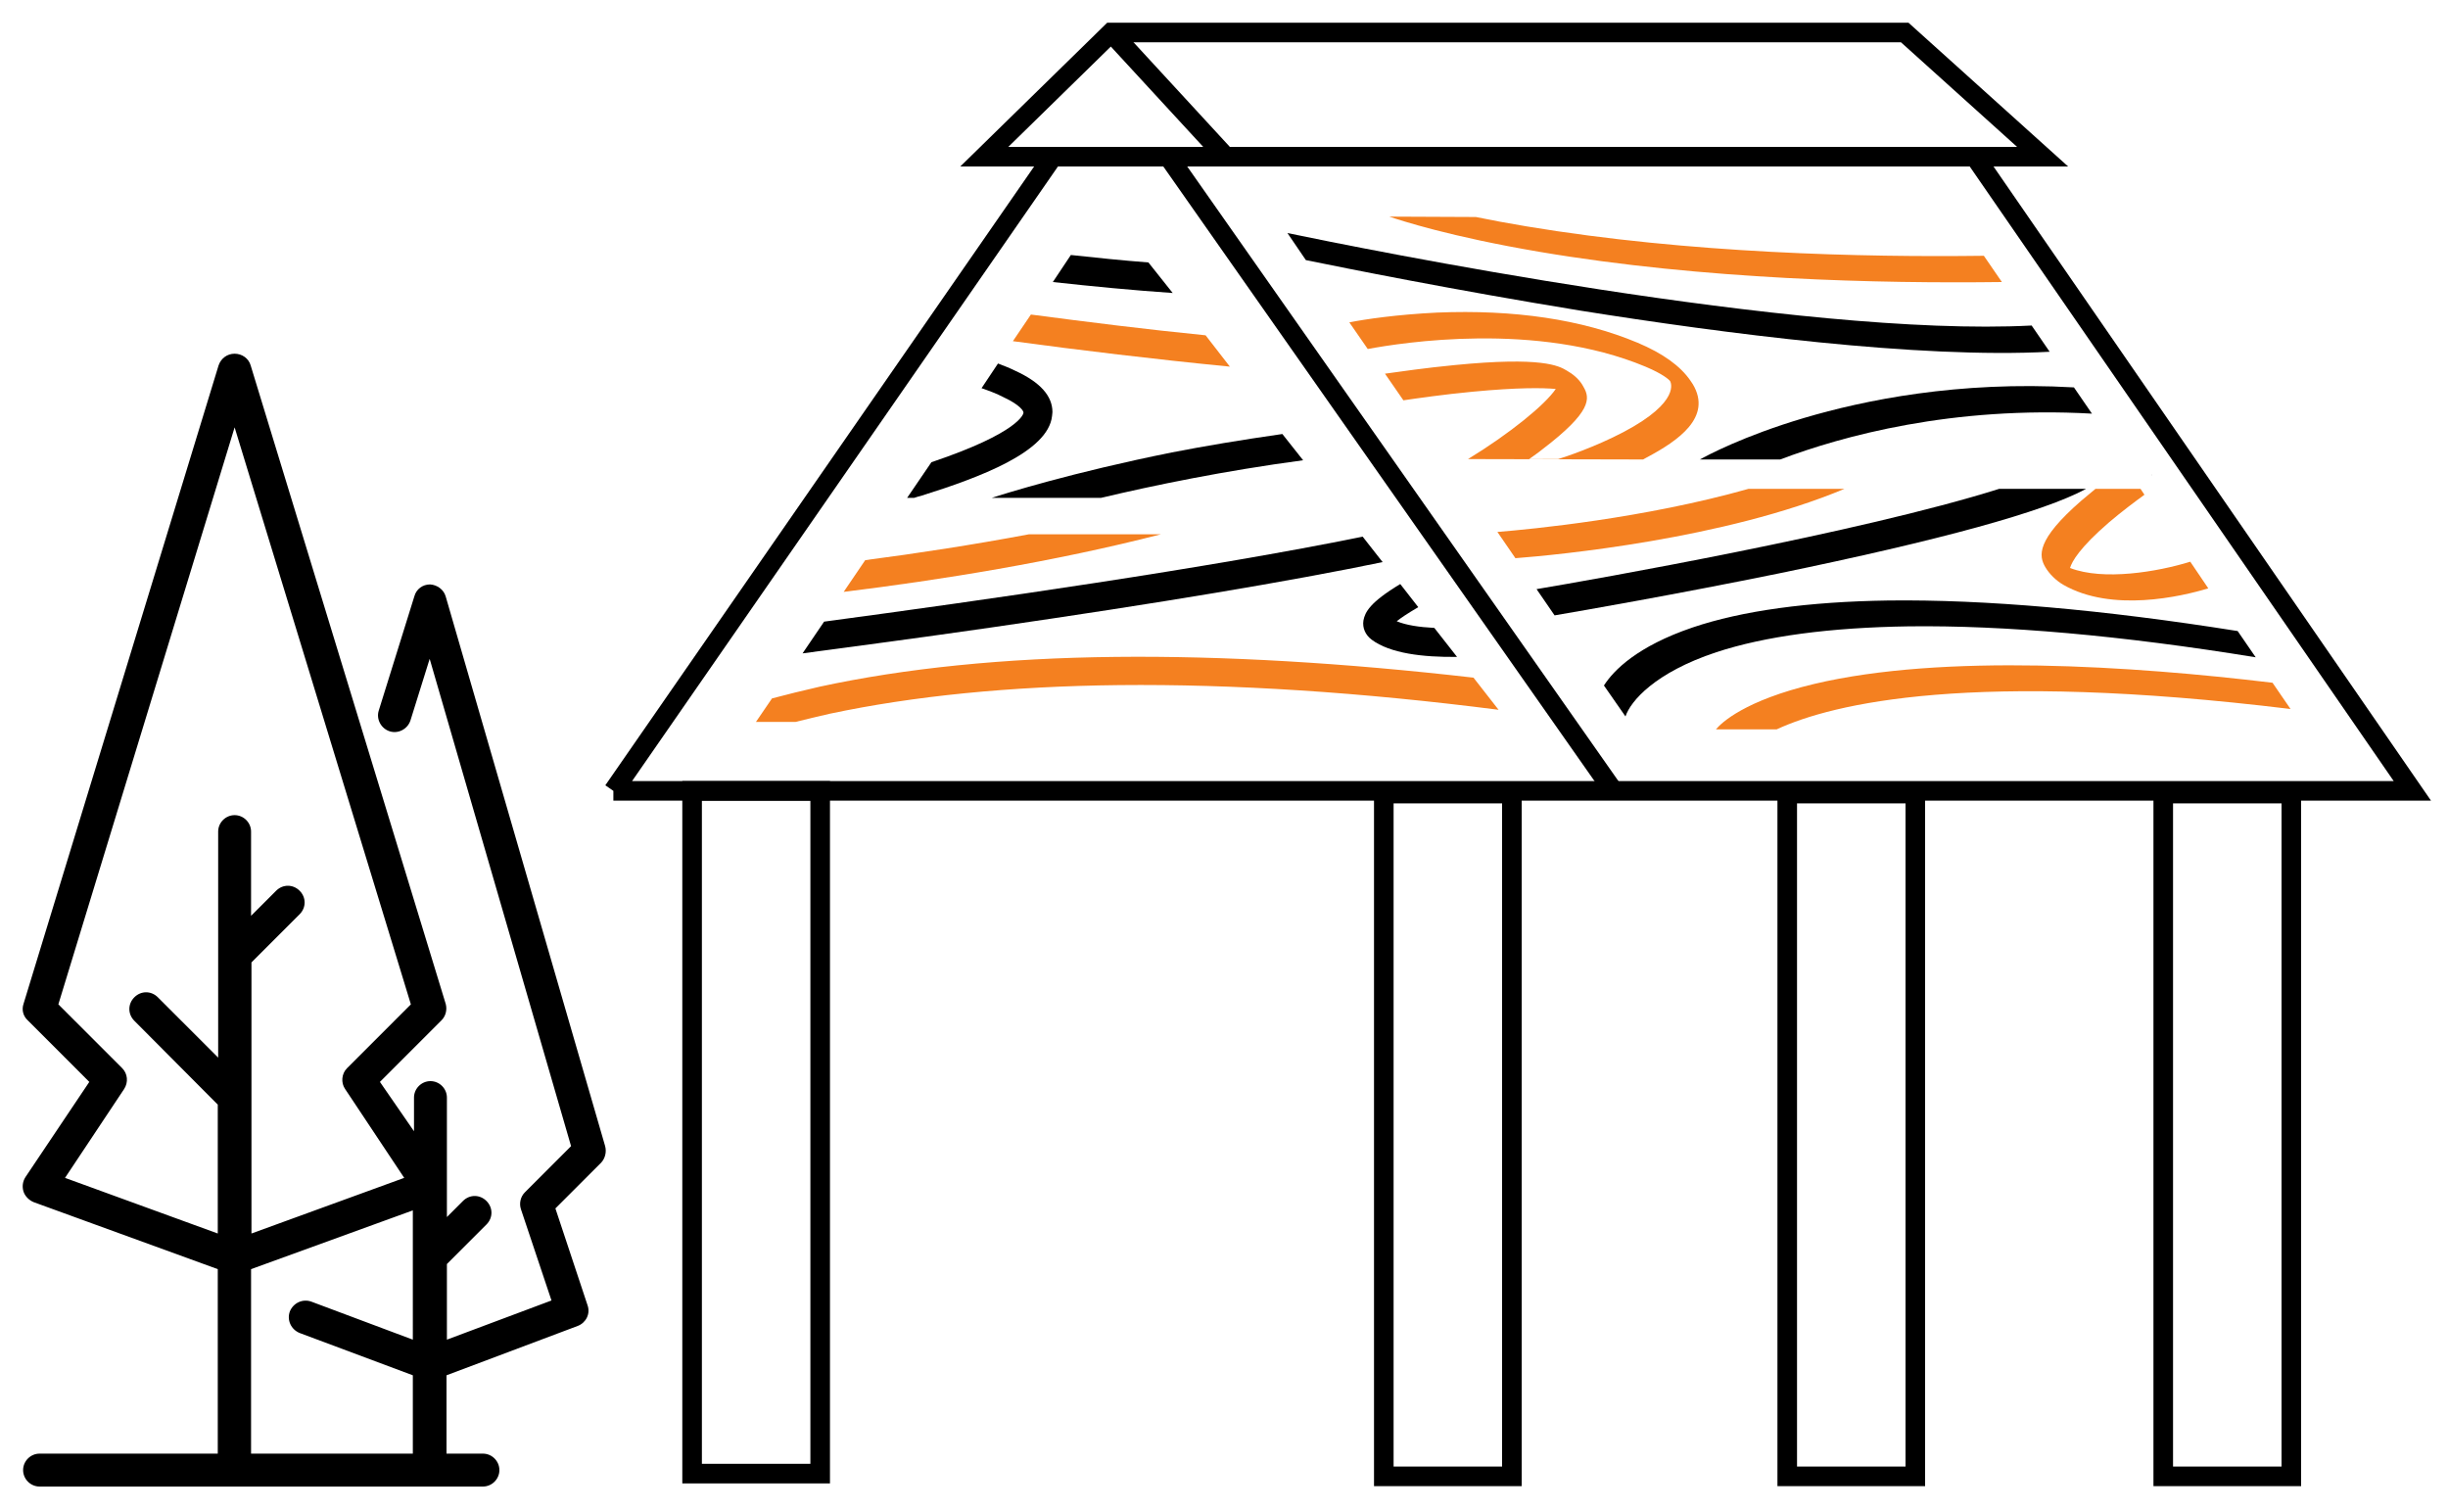 <?xml version="1.0" encoding="utf-8"?>
<!-- Generator: Adobe Illustrator 24.1.3, SVG Export Plug-In . SVG Version: 6.00 Build 0)  -->
<svg version="1.1" id="Layer_1" xmlns="http://www.w3.org/2000/svg" xmlns:xlink="http://www.w3.org/1999/xlink" x="0px" y="0px"
	 viewBox="0 0 625 386" style="enable-background:new 0 0 625 386;" xml:space="preserve">
<style type="text/css">
	.st0{display:none;}
	.st1{display:inline;}
	.st2{fill:none;}
	.st3{fill:none;stroke:#000000;stroke-width:5;stroke-miterlimit:10;}
	.st4{fill:#EA9657;}
	.st5{fill:#F48020;}
</style>
<g id="Layer_1_1_" class="st0">
	<g class="st1">
		<rect x="465.5" y="207.9" class="st2" width="16" height="128"/>
		<rect x="497.5" y="207.9" class="st2" width="48" height="128"/>
		<rect x="393.5" y="207.9" class="st2" width="56" height="128"/>
		<rect x="561.5" y="207.9" class="st2" width="16" height="128"/>
		<rect x="361.5" y="207.9" class="st2" width="16" height="128"/>
		<rect x="185.5" y="207.9" class="st2" width="16" height="128"/>
		<polygon class="st2" points="345.5,207.9 217.5,207.9 217.5,335.9 305.5,335.9 329.5,335.9 345.5,335.9 		"/>
		<polygon class="st2" points="312.9,47.9 413.7,191.9 602.2,191.9 501.4,47.9 		"/>
		<polygon class="st2" points="281.5,19.2 268.8,31.9 294.2,31.9 		"/>
		<polygon class="st2" points="293.4,47.9 269.7,47.9 168.9,191.9 394.2,191.9 		"/>
		<polygon class="st2" points="502.2,31.9 486.2,15.9 300.8,15.9 316.8,31.9 		"/>
		<path d="M185.5,207.9h16v128h16v-128h128v128h16v-128h16v128h16v-128h56v128h16v-128h16v128h16v-128h48v128h16v-128h16v128h16
			v-128h24c4.4,0,8-3.6,8-8c0-1.6-0.5-3.2-1.4-4.6L520.9,47.9h0.6c4.4,0,8-3.6,8-8c0-2.1-0.8-4.2-2.3-5.7l-32-32
			c-1.5-1.5-3.5-2.3-5.7-2.3h-208l0,0c-0.3,0-0.7,0-1,0.1c-0.1,0-0.2,0-0.2,0c-0.3,0.1-0.7,0.1-1,0.2h-0.1c-0.3,0.1-0.6,0.2-0.9,0.4
			c-0.1,0-0.1,0.1-0.2,0.1c-0.3,0.2-0.6,0.3-0.9,0.5l0,0c-0.3,0.2-0.5,0.4-0.8,0.6c-0.1,0.1-0.1,0.1-0.2,0.2
			c-0.1,0.1-0.1,0.1-0.2,0.2l-32,32c-3.1,3.1-3.1,8.2,0,11.3c1.5,1.5,3.5,2.3,5.7,2.3h0.6L147,195.3c-2.5,3.6-1.7,8.6,2,11.1
			c1.3,0.9,2.9,1.4,4.6,1.4h16v128h16V207.9H185.5z M602.2,191.9H413.7l-100.8-144h188.5L602.2,191.9z M486.2,15.9l16,16H316.8
			l-16-16H486.2z M281.5,19.2l12.7,12.7h-25.4L281.5,19.2z M168.9,191.9l100.8-144h23.7l100.8,144H168.9z"/>
	</g>
</g>
<g id="Layer_2_1_" class="st0">
	<rect x="169.5" y="335.9" class="st1" width="48" height="13.1"/>
	<rect x="345.5" y="335.9" class="st1" width="48" height="13.1"/>
	<rect x="449.5" y="335.9" class="st1" width="48" height="13.1"/>
	<rect x="545.5" y="335.9" class="st1" width="48" height="13.1"/>
</g>
<g id="Layer_6">
	<polyline class="st3" points="156.6,201.9 615.9,201.9 504.2,40 268.8,40 156.6,201.9 	"/>
	<polygon class="st3" points="283.7,8.3 251.3,40 521.5,40 486.3,8.3 	"/>
	<line class="st3" x1="283.7" y1="8.3" x2="312.9" y2="40"/>
	<line class="st3" x1="411.9" y1="201.9" x2="298.3" y2="40"/>
	<rect x="176.7" y="201.9" class="st3" width="32.7" height="174.3"/>
	<rect x="353.3" y="202.6" class="st3" width="32.7" height="174.3"/>
	<rect x="456.3" y="202.6" class="st3" width="32.7" height="174.3"/>
	<rect x="552.3" y="202.6" class="st3" width="32.7" height="174.3"/>
</g>
<g id="trees_1">
	<g>
		<path class="st2" d="M64.1,200.8l6.4-6.4c1.7-1.7,4.3-1.7,6,0s1.7,4.3,0,6l-12.3,12.3v69.2l39-14.2L88,245
			c-1.1-1.7-0.9-3.9,0.5-5.3l16.3-16.3l-45-147.3l-45,147.3l16.3,16.3c1.4,1.4,1.6,3.7,0.5,5.3l-15.1,22.7l39,14.2V249l-21.4-21.4
			c-1.7-1.7-1.7-4.3,0-6s4.3-1.7,6,0L55.6,237v-57.7c0-2.3,1.9-4.2,4.2-4.2s4.2,1.9,4.2,4.2L64.1,200.8L64.1,200.8z"/>
		<path d="M154.5,292.6L154.5,292.6l-40.7-140.3c-0.5-1.8-2.2-3-4-3.1l0,0c-1.9,0-3.5,1.2-4,3l-9.1,29.2c-0.7,2.2,0.6,4.6,2.8,5.3
			c2.2,0.7,4.6-0.6,5.3-2.8l4.9-15.7l36.1,124.4L134,304.4c-1.1,1.1-1.5,2.8-1,4.3l7.8,23.3l-26.7,10v-19.3l10.1-10.1
			c1.7-1.7,1.7-4.3,0-6s-4.3-1.7-6,0l-4.1,4.1v-30.5c0-2.3-1.9-4.2-4.2-4.2c-2.3,0-4.2,1.9-4.2,4.2v8.6L97,276.2l15.7-15.7
			c1.1-1.1,1.5-2.7,1.1-4.2L64,93.3c-0.5-1.8-2.2-3-4.1-3c-1.9,0-3.5,1.2-4.1,3L6,256.3c-0.5,1.5-0.1,3.1,1.1,4.2l15.7,15.7
			L6.5,300.5c-0.7,1.1-0.9,2.4-0.5,3.7c0.4,1.2,1.4,2.2,2.6,2.7l47,17.1v18.5l0,0v8.7v19.9H23.7H10.1c-2.3,0-4.2,1.9-4.2,4.2
			c0,2.3,1.9,4.2,4.2,4.2h113.2c2.3,0,4.2-1.9,4.2-4.2c0-2.3-1.9-4.2-4.2-4.2H114v-20l33.5-12.6c2.1-0.8,3.3-3.1,2.5-5.3l-8.2-24.7
			l11.7-11.7C154.5,295.7,154.9,294.1,154.5,292.6z M59.9,208.1c-2.3,0-4.2,1.9-4.2,4.2V270l-15.4-15.4c-1.7-1.7-4.3-1.7-6,0
			s-1.7,4.3,0,6L55.6,282v32.9l-39-14.2L31.7,278c1.1-1.7,0.9-3.9-0.5-5.3l-16.3-16.3l45-147.3l45,147.3l-16.3,16.3
			c-1.4,1.4-1.6,3.7-0.5,5.3l15.1,22.7l-39,14.2v-69.2l12.3-12.3c1.7-1.7,1.7-4.3,0-6s-4.3-1.7-6,0l-6.4,6.4v-21.5
			C64.1,210,62.2,208.1,59.9,208.1z M105.4,342l-25.9-9.7c-2.2-0.8-4.6,0.3-5.5,2.5c-0.8,2.2,0.3,4.6,2.5,5.5l28.9,10.8v20h-2.9
			h-2.6h-8.7H64.1v-15.5v-10.1v-3.3V324l41.3-15C105.4,309,105.4,342,105.4,342z"/>
	</g>
</g>
<g id="trees_2" class="st0">
	<g class="st1">
		<path class="st2" d="M140,133.1l3.8-3.8c1-1,2.6-1,3.5,0c1,1,1,2.6,0,3.5l-7.3,7.3V181l23.1-8.4l-8.9-13.4c-0.7-1-0.5-2.3,0.3-3.2
			l9.7-9.7l-26.6-87.2L111,146.3l9.7,9.7c0.8,0.8,1,2.2,0.3,3.2l-8.9,13.4l23.1,8.4v-19.5l-12.7-12.7c-1-1-1-2.6,0-3.5
			c1-1,2.6-1,3.5,0l9.1,9.1v-34.1c0-1.4,1.1-2.5,2.5-2.5s2.5,1.1,2.5,2.5v12.8H140z"/>
		<path d="M193.5,167.9L193.5,167.9l-24.2-83.1c-0.3-1.1-1.3-1.8-2.4-1.8l0,0c-1.1,0-2.1,0.7-2.4,1.8l-5.4,17.3
			c-0.4,1.3,0.3,2.7,1.7,3.1c1.3,0.4,2.7-0.3,3.1-1.7l2.9-9.3l21.4,73.6l-7,7c-0.7,0.7-0.9,1.7-0.6,2.6l4.6,13.8l-15.8,5.9v-11.4
			l6-6c1-1,1-2.6,0-3.5c-1-1-2.6-1-3.5,0l-2.4,2.4v-18.1c0-1.4-1.1-2.5-2.5-2.5s-2.5,1.1-2.5,2.5v5.1l-5-7.5l9.3-9.3
			c0.7-0.7,0.9-1.6,0.6-2.5l-29.5-96.5c-0.3-1.1-1.3-1.8-2.4-1.8c-1.1,0-2.1,0.7-2.4,1.8l-29.5,96.5c-0.3,0.9,0,1.8,0.6,2.5l9.3,9.3
			l-9.6,14.4c-0.4,0.6-0.5,1.4-0.3,2.2c0.2,0.7,0.8,1.3,1.5,1.6l27.8,10.1v10.9l0,0v5.2v11.8H116h-8.1c-1.4,0-2.5,1.1-2.5,2.5
			s1.1,2.5,2.5,2.5h67c1.4,0,2.5-1.1,2.5-2.5s-1.1-2.5-2.5-2.5h-5.5v-11.8l19.8-7.4c1.3-0.5,1.9-1.9,1.5-3.1l-4.9-14.6l6.9-6.9
			C193.5,169.7,193.7,168.8,193.5,167.9z M137.5,117.9c-1.4,0-2.5,1.1-2.5,2.5v34.1l-9.1-9.1c-1-1-2.6-1-3.5,0c-1,1-1,2.6,0,3.5
			l12.7,12.7v19.5l-23.1-8.4l8.9-13.4c0.7-1,0.5-2.3-0.3-3.2l-9.7-9.7l26.6-87.2l26.6,87.2l-9.7,9.7c-0.8,0.8-1,2.2-0.3,3.2
			l8.9,13.4l-23.1,8.4v-40.9l7.3-7.3c1-1,1-2.6,0-3.5c-1-1-2.6-1-3.5,0l-3.8,3.8v-12.7C140,119,138.8,117.9,137.5,117.9z
			 M164.4,197.1l-15.4-5.8c-1.3-0.5-2.7,0.2-3.2,1.5s0.2,2.7,1.5,3.2l17.1,6.4v11.8h-1.7h-1.5H156h-16V205v-6v-2v-10.8l24.5-8.9
			v19.8H164.4z"/>
	</g>
</g>
<g id="wood_1">
	<g>
		<g>
			<g>
				<path d="M549.2,121C549.2,121,549.2,121.1,549.2,121C549.2,121.1,549.2,121,549.2,121z"/>
				<path d="M549.2,121.1L549.2,121.1L549.2,121.1z"/>
				<path d="M549.5,121.4c-0.1-0.1-0.2-0.2-0.2-0.3L549.5,121.4L549.5,121.4z"/>
				<path class="st4" d="M510.4,124.8L510.4,124.8L510.4,124.8z"/>
				<path d="M510.4,124.8C474.9,136,406.6,148,392.3,150.4l4.6,6.7c7.1-1.2,31.2-5.4,57.2-10.7c41.2-8.5,67.6-15.7,78.5-21.6H510.4
					L510.4,124.8L510.4,124.8z"/>
				<path class="st5" d="M522.2,144.8c1,1.7,2.7,3.4,4.6,4.5c12.4,7.1,30.1,3,37,0.9l-4.6-6.8c-8.4,2.6-22.2,4.9-30.7,1.6
					c0.5-1.7,2.5-5.2,9.9-11.6c3.4-2.9,6.9-5.5,9.1-7.1l-1-1.5H535c-1.2,1-2.4,2-3.6,3C519.8,137.9,520.5,141.9,522.2,144.8z"/>
				<polygon class="st5" points="510.4,124.8 510.4,124.8 508.4,124.8 508.4,124.8 				"/>
				<path class="st5" d="M446.4,124.8c-26.5,7.5-55.3,10.3-64.1,11l4.6,6.7c10.6-0.8,53.5-4.9,84-17.7h0.1l0,0H446.4z"/>
				<path d="M438.2,166.5c12.5-4.1,29-6.3,49.1-6.6c24.4-0.3,54.2,2.3,88.6,7.9l-4.6-6.7c-34.6-5.5-64.6-8.1-89.2-7.8
					c-20.4,0.3-37.3,2.6-50,6.9C418,165,412,171.1,409.5,175l5.5,7.9C416.3,179,422.5,171.7,438.2,166.5z"/>
				<path class="st5" d="M438.1,186.2h15.5c14.5-6.7,49.8-15.1,131.2-5.2l-4.6-6.7c-35.8-4.3-84.1-7.5-117,0.3
					C445.5,178.8,439.5,184.5,438.1,186.2z"/>
			</g>
			<g>
				<path d="M328.7,59.5l4.7,6.9c9.8,2,37.6,7.6,70.1,12.9c36.4,5.8,86.3,12.3,119.8,10.5l-4.6-6.7C459.6,86.2,347,63.3,328.7,59.5z
					"/>
				<path d="M460.6,106.7c-15.5,4.6-24.8,9.6-26.6,10.6h20.5l0,0c15.9-6,43.9-13.7,79.6-11.7l-4.6-6.7
					C499.9,97.2,475.8,102.2,460.6,106.7z"/>
				<path class="st5" d="M419.5,117.3L419.5,117.3c0.3-0.2,0.6-0.3,0.9-0.5c8.1-4.3,16.8-10.3,11.8-18.7c-0.2-0.3-0.4-0.6-0.6-0.9
					c-2.6-3.8-7.1-7-13.5-9.7c-14.3-6-31.6-8.5-51.2-7.7c-10.3,0.5-18.4,1.7-22.4,2.5l4.7,6.8c8.6-1.6,43.1-7.1,70.9,4.5
					c4.5,1.9,6,3.3,6.3,3.7c0.1,0.2,2.9,5.2-11.9,13c-7.2,3.8-15.3,6.5-16.7,6.9h-7.4c1.1-0.8,2.3-1.6,3.4-2.5
					c12.6-9.6,12.2-13,10.5-15.9c-0.1-0.2-0.3-0.5-0.4-0.7c-0.9-1.4-2.3-2.6-3.9-3.5c-2-1.2-6.3-3.6-28.6-1.4
					c-7.3,0.7-14.2,1.7-17.8,2.2l4.7,6.8c3.4-0.5,10.3-1.5,17.7-2.2c11.6-1.1,17.9-1,21.2-0.7c-2.7,4-11.6,11.3-22.4,17.9l0,0
					L419.5,117.3L419.5,117.3z"/>
				<path class="st5" d="M354.7,55.3c3,1,15.4,5.1,38.4,9c41.9,7.1,86.8,8.1,118,7.7l-4.6-6.7c-30.8,0.4-75.3-0.6-116.7-7.5
					c-4.8-0.8-9.1-1.6-13-2.4L354.7,55.3L354.7,55.3z"/>
			</g>
		</g>
	</g>
</g>
<g id="wood_2">
	<g>
		<polygon class="st2" points="178.4,144.1 178.4,144.1 178.4,138.4 178.4,138.4 		"/>
		<path class="st4" d="M350.9,136.4L350.9,136.4L350.9,136.4z"/>
		<polygon class="st5" points="348.1,136.4 348.1,136.4 350.9,136.4 350.9,136.4 		"/>
		<path d="M204.9,166.8c14.2-1.9,30.8-4.1,48.1-6.6c42.9-6.2,76.3-11.8,100-16.7l-5.1-6.5c-39.2,8-96.5,16.2-137.5,21.7L204.9,166.8
			z"/>
		<path d="M348.1,158.4c-0.3,1.9,0.5,3.7,2.1,4.9c4.7,3.5,13,4.5,21.8,4.4l-5.8-7.4c-3.9-0.2-7.2-0.7-9.6-1.7c1-0.8,2.6-1.9,5.5-3.6
			l-4.6-5.9C349.7,153.8,348.5,156.3,348.1,158.4z"/>
		<path class="st5" d="M296.7,136.4L296.7,136.4h-34c-14.4,2.7-28.7,4.9-41.8,6.6l-5.5,8.1c24.5-3,53.8-7.7,81-14.7L296.7,136.4
			L296.7,136.4z"/>
		<path class="st5" d="M284.8,167.7c-28.4,0.3-53.8,2.9-75.5,7.6c-4.4,1-8.4,2-12.2,3l-4.1,6h10.1c2.8-0.7,5.7-1.4,8.8-2.1
			c21.2-4.5,46-7,73.8-7.3c29.2-0.3,61.7,1.8,96.9,6.3l-6.4-8.2C343.1,169.2,312.4,167.4,284.8,167.7z"/>
		<path class="st5" d="M307.8,85.6c-15.1-1.5-30.2-3.4-44.6-5.3l-4.6,6.8c17,2.3,36,4.6,55.4,6.5L307.8,85.6z"/>
		<path d="M253.2,127.1h27.9l0,0c13.5-3.2,31.4-6.9,51.6-9.6l-5.3-6.7c-10.5,1.5-20,3.1-28.2,4.7C273.8,120.6,256.6,126,253.2,127.1
			z"/>
		<path d="M233.4,127.1c0.6-0.2,1.2-0.4,1.7-0.5c15-4.7,32.5-11.2,33.5-20.4c0-0.3,0.1-0.6,0.1-1c0-4.1-3.1-7.6-9.4-10.5
			c-1.4-0.7-2.9-1.3-4.5-1.9l-4.2,6.3c2,0.7,3.9,1.4,5.6,2.3c4.3,2,5.2,3.6,5.1,4c0,0.2-0.9,5-23.5,12.6l-6.2,9.1L233.4,127.1
			L233.4,127.1z"/>
		<path d="M293.2,67c-6.6-0.5-13.3-1.2-19.8-1.9l-4.6,6.9c10,1.1,20.3,2.1,30.6,2.8L293.2,67z"/>
	</g>
</g>
</svg>
